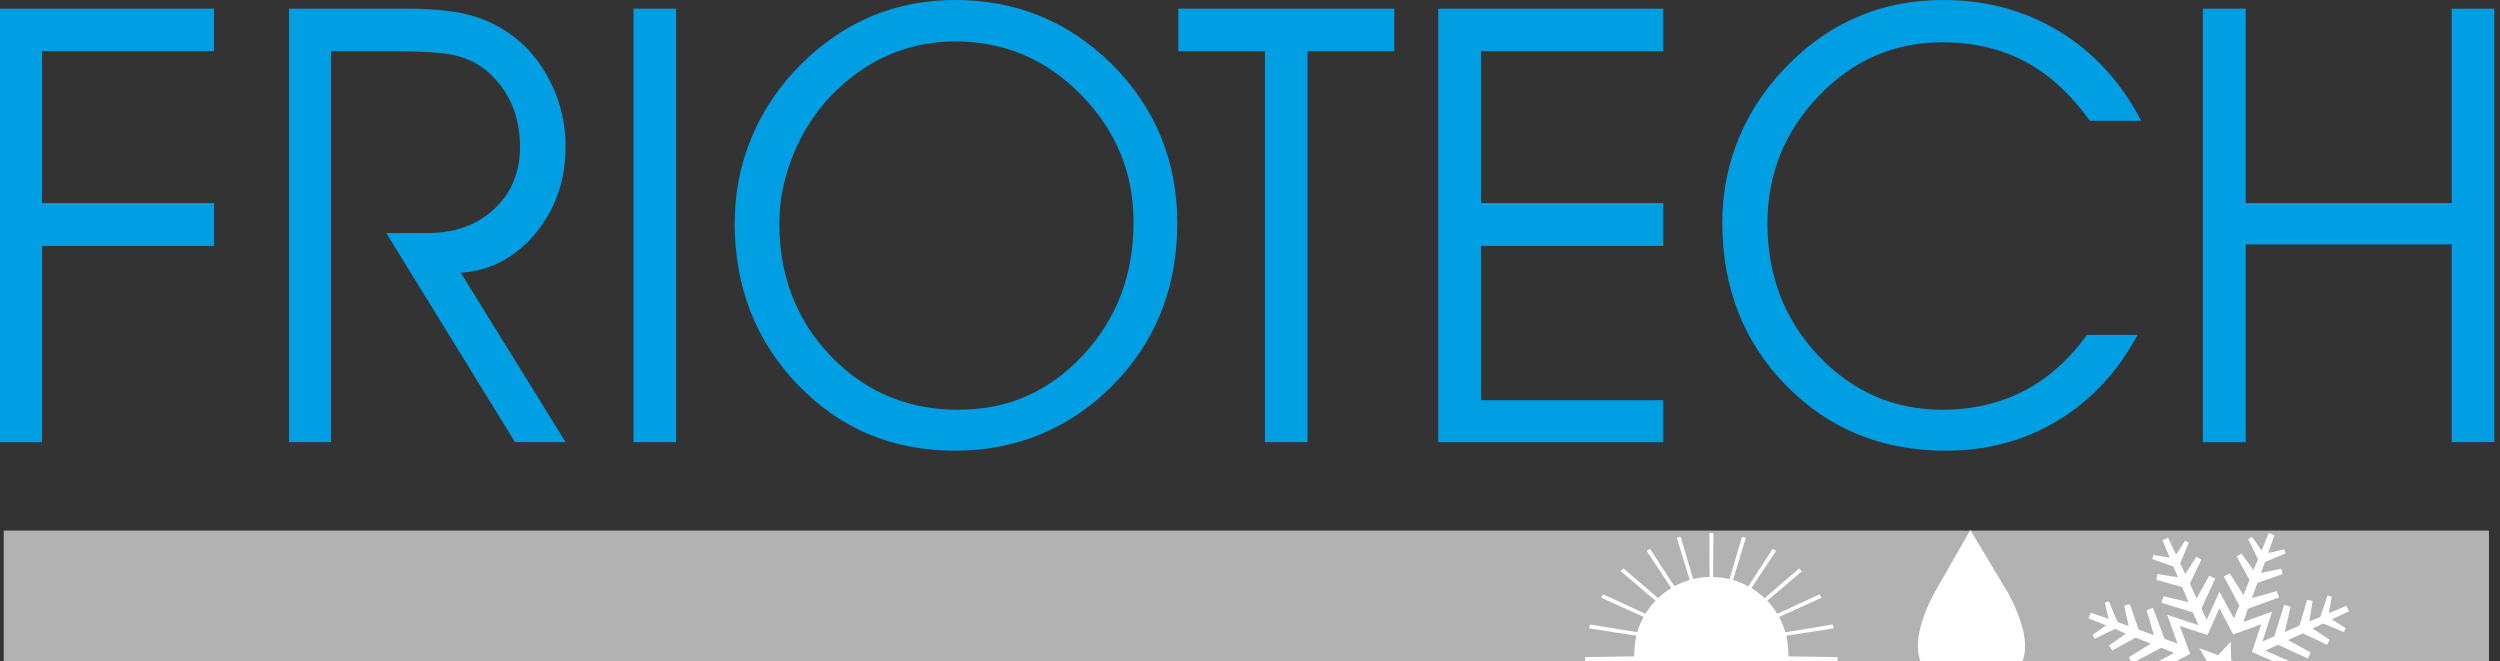 <svg width="121" height="32" viewBox="0 0 121 32" fill="none" xmlns="http://www.w3.org/2000/svg">
<rect x="0" y="0" width="121" height="32" fill="#333333" stroke="none"/>
<g clip-path="url(#clip0_349_5968)">
<path d="M0 21.398V0.418H10.357V2.478H2.032V9.827H10.36V11.903H2.032V21.401H0V21.398ZM16.02 2.478V21.398H13.988V0.418H19.623C20.862 0.418 21.857 0.511 22.613 0.697C23.366 0.883 24.05 1.193 24.664 1.626C25.5 2.212 26.16 2.993 26.646 3.978C27.133 4.957 27.375 5.995 27.375 7.091C27.375 8.715 26.891 10.112 25.928 11.283C24.958 12.457 23.753 13.099 22.303 13.201L27.375 21.398H24.924L18.697 11.28H20.683C22.012 11.28 23.087 10.893 23.92 10.115C24.75 9.338 25.169 8.334 25.169 7.116C25.169 6.379 25.042 5.704 24.785 5.099C24.534 4.495 24.156 3.969 23.654 3.516C23.242 3.141 22.743 2.878 22.164 2.714C21.584 2.556 20.546 2.478 19.056 2.478H16.017H16.02ZM32.722 21.398H30.662V0.418H32.722V21.398ZM37.719 10.809C37.719 13.362 38.549 15.506 40.213 17.238C41.877 18.963 43.928 19.831 46.366 19.831C48.804 19.831 50.759 18.954 52.401 17.21C54.043 15.459 54.864 13.303 54.864 10.753C54.864 8.368 54.018 6.317 52.326 4.591C50.638 2.866 48.603 2.004 46.217 2.004C45.247 2.004 44.315 2.172 43.419 2.5C42.518 2.835 41.694 3.321 40.932 3.966C39.934 4.805 39.147 5.84 38.577 7.064C38.007 8.284 37.722 9.533 37.722 10.812L37.719 10.809ZM35.56 10.778C35.56 9.319 35.839 7.922 36.399 6.599C36.966 5.27 37.775 4.086 38.844 3.039C39.872 2.032 41.003 1.273 42.236 0.762C43.469 0.254 44.807 0 46.248 0C47.689 0 49.077 0.257 50.331 0.771C51.586 1.283 52.732 2.051 53.77 3.067C54.836 4.114 55.638 5.285 56.174 6.583C56.71 7.881 56.98 9.279 56.98 10.778C56.98 12.278 56.747 13.632 56.286 14.874C55.827 16.119 55.136 17.25 54.216 18.266C53.151 19.44 51.945 20.323 50.598 20.918C49.256 21.513 47.794 21.814 46.22 21.814C43.206 21.814 40.672 20.757 38.627 18.635C36.582 16.516 35.557 13.895 35.557 10.775L35.56 10.778ZM63.284 21.398H61.224V2.478H57.029V0.418H67.482V2.478H63.287V21.398H63.284ZM71.686 9.827H80.503V11.903H71.686V19.369H80.503V21.401H69.611V0.418H80.503V2.478H71.686V9.827ZM101.152 5.849C100.213 4.545 99.16 3.581 97.995 2.968C96.833 2.355 95.507 2.048 94.02 2.048C91.684 2.048 89.686 2.912 88.029 4.641C86.371 6.373 85.544 8.427 85.544 10.812C85.544 13.347 86.371 15.484 88.019 17.225C89.668 18.96 91.663 19.831 94.02 19.831C95.47 19.831 96.784 19.527 97.955 18.92C99.126 18.316 100.142 17.411 101.01 16.209H103.46C102.5 17.994 101.214 19.375 99.6 20.354C97.986 21.327 96.177 21.814 94.166 21.814C91.083 21.814 88.509 20.76 86.449 18.657C84.388 16.556 83.36 13.926 83.36 10.778C83.36 9.307 83.639 7.916 84.196 6.599C84.751 5.282 85.569 4.096 86.647 3.039C87.644 2.042 88.766 1.283 90.011 0.771C91.257 0.254 92.605 0 94.054 0C96.139 0 98.014 0.508 99.68 1.524C101.347 2.544 102.667 3.984 103.634 5.846H101.155L101.152 5.849ZM108.693 21.401H106.617V0.418H108.693V9.827H118.662V0.418H120.723V21.398H118.662V11.828H108.693V21.398V21.401Z" fill="#009FE3"/>
<path d="M120.465 25.68H0.18V32.003H120.465V25.68Z" fill="#B2B2B2"/>
<path fill-rule="evenodd" clip-rule="evenodd" d="M86.929 32H78.793V31.953H76.755V31.761H78.79C78.796 31.464 78.837 31.176 78.905 30.897L76.938 30.37L76.987 30.184L78.954 30.711C79.038 30.429 79.15 30.16 79.289 29.905L77.526 28.886L77.622 28.719L79.385 29.738C79.537 29.49 79.717 29.258 79.915 29.047L78.474 27.607L78.611 27.47L80.051 28.911C80.262 28.71 80.494 28.533 80.742 28.378L79.723 26.615L79.89 26.519L80.909 28.282C81.163 28.143 81.433 28.031 81.715 27.948L81.188 25.98L81.374 25.931L81.901 27.898C82.18 27.83 82.468 27.793 82.765 27.786V25.751H82.957V27.786C83.255 27.793 83.543 27.833 83.822 27.898L84.348 25.931L84.534 25.98L84.007 27.948C84.289 28.031 84.559 28.143 84.813 28.282L85.832 26.519L85.999 26.615L84.98 28.378C85.228 28.53 85.46 28.71 85.671 28.908L87.112 27.467L87.248 27.604L85.808 29.044C86.009 29.255 86.185 29.487 86.337 29.735L88.1 28.716L88.196 28.883L86.433 29.902C86.573 30.156 86.684 30.426 86.768 30.708L88.735 30.181L88.785 30.367L86.817 30.894C86.886 31.173 86.923 31.461 86.932 31.758H88.968V31.95H86.932V31.997L86.929 32Z" fill="#B2B2B2"/>
<path fill-rule="evenodd" clip-rule="evenodd" d="M82.914 27.926C83.186 27.932 83.453 27.966 83.707 28.029L84.314 25.981L84.5 26.03L83.877 28.072C84.138 28.149 84.382 28.252 84.618 28.378L85.795 26.566L85.962 26.662L84.769 28.465C84.999 28.605 85.209 28.769 85.405 28.952L87.078 27.514L87.214 27.651L85.532 29.076C85.714 29.268 85.879 29.482 86.018 29.711L88.069 28.763L88.165 28.93L86.108 29.863C86.235 30.095 86.337 30.343 86.415 30.6L88.704 30.225L88.754 30.411L86.461 30.77C86.523 31.024 86.557 31.495 86.563 31.768L88.933 31.802V31.994H76.721V31.802L79.091 31.768C79.097 31.495 79.134 31.027 79.196 30.77L76.903 30.411L76.953 30.225L79.243 30.6C79.317 30.34 79.422 30.092 79.549 29.859L77.492 28.927L77.588 28.76L79.639 29.708C79.778 29.478 79.943 29.268 80.126 29.073L78.443 27.647L78.579 27.511L80.252 28.949C80.445 28.766 80.658 28.602 80.888 28.462L79.695 26.659L79.862 26.563L81.039 28.375C81.272 28.248 81.52 28.146 81.78 28.069L81.157 26.027L81.343 25.977L81.95 28.025C82.204 27.963 82.471 27.929 82.743 27.923L82.734 25.798H82.926L82.917 27.923L82.914 27.926Z" fill="white"/>
<path fill-rule="evenodd" clip-rule="evenodd" d="M95.365 25.655L97.202 28.719C97.871 29.977 98.218 31.167 97.89 32H92.945C92.632 31.176 92.945 29.993 93.611 28.716L95.362 25.655H95.365Z" fill="white"/>
<path fill-rule="evenodd" clip-rule="evenodd" d="M109.52 31.04L110.078 30.795L110.555 29.274L110.861 29.37L110.583 30.591L111.301 30.275L111.661 29.035L111.93 29.085L111.772 30.073L112.299 29.859L112.649 28.831L112.856 28.877L112.717 29.674L113.566 29.323L113.687 29.584L112.863 29.977L113.538 30.408L113.445 30.594L112.441 30.178L111.924 30.417L112.76 30.968L112.627 31.207L111.459 30.649L110.744 30.978L111.84 31.582L111.707 31.873L110.251 31.204L109.644 31.489L110.793 31.994H110L108.996 31.557L109.439 30.213L108.089 30.711L107.419 29.441L106.843 30.736L105.499 30.293L106.007 31.65L105.337 31.997H104.498L105.226 31.601L104.606 31.353L103.386 31.997H103.135L103.036 31.811L104.098 31.151L103.367 30.86L102.236 31.483L102.078 31.247L102.89 30.665L102.363 30.442L101.384 30.919L101.279 30.733L101.933 30.268L101.087 29.924L101.189 29.652L102.054 29.949L101.874 29.166L102.072 29.107L102.487 30.104L103.026 30.299L102.813 29.314L103.088 29.246L103.513 30.473L104.247 30.742L103.897 29.534L104.204 29.419L104.761 30.919L105.39 31.148L104.894 29.757L106.406 30.259L106.134 29.64L104.613 29.172L104.712 28.856L105.92 29.144L105.616 28.416L104.371 28.062L104.424 27.781L105.412 27.939L105.195 27.421L104.173 27.062L104.219 26.854L105.015 26.991L104.665 26.148L104.932 26.024L105.322 26.845L105.756 26.173L105.938 26.263L105.523 27.266L105.762 27.784L106.31 26.947L106.549 27.081L105.991 28.248L106.316 28.964L106.924 27.867L107.218 27.997L106.549 29.457L106.806 30.002L107.422 28.642L108.123 29.934L108.383 29.308L107.633 27.898L107.921 27.75L108.587 28.803L108.875 28.069L108.253 26.938L108.482 26.789L109.068 27.592L109.288 27.074L108.814 26.092L108.999 25.99L109.464 26.64L109.808 25.798L110.081 25.903L109.783 26.765L110.564 26.588L110.623 26.783L109.625 27.201L109.433 27.728L110.415 27.523L110.486 27.787L109.26 28.211L108.99 28.949L110.195 28.611L110.31 28.915L108.801 29.46L108.578 30.101L109.969 29.605L109.511 31.027L109.52 31.04ZM107.971 31.055L107.354 31.712L106.447 31.371L106.812 32H108.11L107.986 31.954L107.968 31.055H107.971Z" fill="white"/>
</g>
<defs>
<clipPath id="clip0_349_5968">
<rect width="120.719" height="32" fill="white"/>
</clipPath>
</defs>
</svg>
